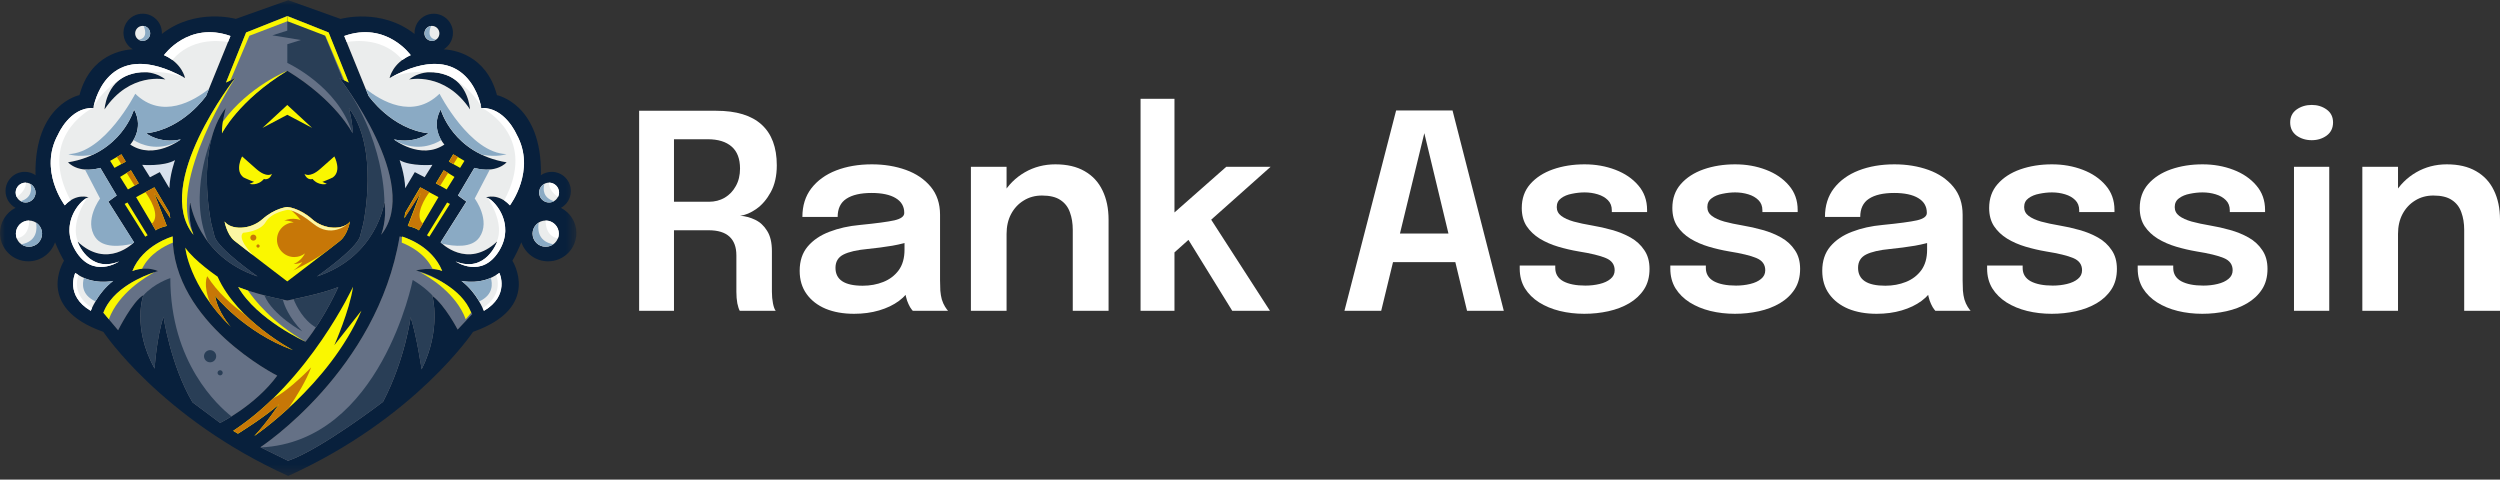 <svg xmlns="http://www.w3.org/2000/svg" width="245" height="47" viewBox="0 0 245 47" fill="none"><rect x="0" y="0" width="245" height="47" fill="#333333" stroke="none"/><path d="M16.209 7.788C16.209 7.788 14.88 6.549 12.631 7.328C10.386 8.107 10.245 10.72 10.245 10.72C12.724 7.009 16.209 7.788 16.209 7.788Z" fill="#08203C"></path><path d="M43.68 7.332C41.434 6.552 40.102 7.792 40.102 7.792C40.102 7.792 43.587 7.012 46.063 10.727C46.063 10.723 45.926 8.111 43.68 7.332Z" fill="#08203C"></path><mask id="mask0_1113_2" style="mask-type:luminance" maskUnits="userSpaceOnUse" x="0" y="0" width="57" height="47"><path d="M0 0H56.489V46.66H0V0Z" fill="white"></path></mask><g mask="url(#mask0_1113_2)"><path d="M54.971 20.371C55.554 20.052 55.947 19.432 55.947 18.723C55.947 17.684 55.105 16.842 54.066 16.842C53.665 16.842 53.294 16.968 52.989 17.18C53.004 17.109 53.011 17.072 53.011 17.072C53.104 10.196 48.702 9.324 48.702 9.324C47.641 5.321 44.397 4.879 43.483 4.835C44.025 4.505 44.389 3.907 44.389 3.228C44.389 2.189 43.546 1.346 42.507 1.346C41.468 1.346 40.625 2.189 40.625 3.228C40.625 3.261 40.625 3.295 40.629 3.332C37.337 0.734 33.38 1.855 33.38 1.855L28.247 0.018L23.11 1.851C23.11 1.851 19.153 0.734 15.861 3.328C15.861 3.295 15.864 3.261 15.864 3.224C15.864 2.185 15.021 1.343 13.982 1.343C12.943 1.343 12.101 2.185 12.101 3.224C12.101 3.907 12.464 4.505 13.006 4.83C12.096 4.875 8.849 5.317 7.787 9.321C7.787 9.321 3.385 10.193 3.478 17.069C3.478 17.069 3.485 17.106 3.5 17.176C3.196 16.965 2.825 16.839 2.424 16.839C1.385 16.839 0.542 17.681 0.542 18.72C0.542 19.428 0.936 20.048 1.518 20.367C0.616 20.823 6.10352e-05 21.759 6.10352e-05 22.838C6.10352e-05 24.371 1.24 25.61 2.773 25.61C3.987 25.61 5.018 24.831 5.393 23.744C5.661 24.393 5.954 25.009 6.273 25.551C6.273 25.551 3.337 30.137 10.126 32.52C10.126 32.52 15.768 41.002 28.243 46.642C40.718 41.002 46.36 32.52 46.36 32.52C53.149 30.134 50.213 25.551 50.213 25.551C50.532 25.013 50.825 24.393 51.092 23.744C51.467 24.831 52.499 25.61 53.713 25.61C55.246 25.61 56.486 24.371 56.486 22.838C56.489 21.766 55.873 20.831 54.971 20.371ZM2.509 17.899C3.048 17.899 3.482 18.337 3.482 18.872C3.482 19.41 3.043 19.844 2.509 19.844C1.971 19.844 1.536 19.406 1.536 18.872C1.533 18.334 1.971 17.899 2.509 17.899ZM2.84 24.182C2.131 24.182 1.555 23.607 1.555 22.898C1.555 22.189 2.131 21.614 2.84 21.614C3.548 21.614 4.124 22.189 4.124 22.898C4.124 23.607 3.548 24.182 2.84 24.182ZM42.325 2.542C42.73 2.542 43.06 2.872 43.06 3.276C43.06 3.681 42.73 4.011 42.325 4.011C41.92 4.011 41.59 3.681 41.59 3.276C41.594 2.868 41.92 2.542 42.325 2.542ZM24.119 3.183L28.154 1.58L32.188 3.183L34.16 8.089L33.265 7.654C33.265 7.654 41.383 18.015 37.348 23.013C37.348 23.013 37.946 21.547 37.667 19.803C37.667 19.803 36.981 25.121 31.064 27.094C31.064 27.094 34.961 24.389 35.284 23.15C35.603 21.911 35.603 21.911 35.603 21.911C35.603 21.911 37.206 14.482 34.181 10.586C34.181 10.586 34.594 12.145 34.549 13.061C34.549 13.061 32.946 9.851 28.15 6.938C23.358 9.851 21.751 13.061 21.751 13.061C21.707 12.145 22.119 10.586 22.119 10.586C19.093 14.482 20.697 21.911 20.697 21.911C20.697 21.911 20.697 21.911 21.016 23.15C21.335 24.389 25.236 27.094 25.236 27.094C19.32 25.124 18.633 19.803 18.633 19.803C18.358 21.547 18.952 23.013 18.952 23.013C14.917 18.015 23.035 7.654 23.035 7.654L22.141 8.089L24.119 3.183ZM22.605 32.018C18.477 27.937 18.154 24.271 18.154 24.271C19.026 25.554 21.321 27.113 21.321 27.113C23.247 31.469 28.703 34.312 28.703 34.312C23.912 32.546 21.068 28.972 21.068 28.972C21.342 30.623 22.605 32.018 22.605 32.018ZM23.34 28.122C23.34 28.122 25.036 28.857 28.154 29.451C28.154 29.451 31.732 28.764 33.153 28.122C33.153 28.122 31.869 31.057 29.943 33.488C29.943 33.488 25.173 31.332 23.34 28.122ZM32.029 18.022C32.029 18.022 31.257 18.263 30.63 17.544C30.63 17.544 30.106 17.732 29.835 17.042C29.835 17.042 30.325 17.488 31.379 16.56C32.433 15.636 32.764 15.336 32.764 15.336C32.764 15.336 33.521 16.746 32.608 17.395C32.608 17.395 32.111 17.636 31.587 17.825L32.029 18.022ZM26.654 17.039C26.387 17.729 25.86 17.539 25.86 17.539C25.233 18.26 24.46 18.018 24.46 18.018L24.898 17.822C24.375 17.632 23.878 17.391 23.878 17.391C22.965 16.738 23.722 15.332 23.722 15.332C23.722 15.332 24.056 15.632 25.107 16.556C26.164 17.484 26.654 17.039 26.654 17.039ZM25.723 21.477C26.962 20.375 28.154 20.286 28.154 20.286C28.154 20.286 29.345 20.379 30.585 21.477C31.825 22.575 33.703 22.53 34.3 21.707C34.3 21.707 34.07 22.991 33.339 23.588C32.604 24.186 28.158 27.577 28.158 27.577C28.158 27.577 23.707 24.186 22.976 23.588C22.237 22.987 22.011 21.703 22.011 21.703C22.605 22.53 24.486 22.575 25.723 21.477ZM13.982 2.542C14.387 2.542 14.717 2.872 14.717 3.276C14.717 3.681 14.387 4.011 13.982 4.011C13.578 4.011 13.247 3.681 13.247 3.276C13.251 2.868 13.578 2.542 13.982 2.542ZM8.685 19.343C8.685 19.343 7.494 18.883 6.347 20.122C6.347 20.122 3.734 16.683 5.705 13.154C5.705 13.154 6.852 10.493 9.146 10.586C9.146 10.586 10.293 3.295 18.136 7.651C18.136 7.651 17.861 6.185 16.072 5.406C16.072 5.406 18.459 2.059 22.586 3.525L20.2 9.395C20.2 9.395 17.954 12.649 14.328 13.061C14.328 13.061 15.612 14.115 17.72 13.658C17.72 13.658 15.107 15.722 12.768 14.163C12.768 14.163 14.19 12.649 13.136 10.723C13.136 10.723 11.945 15.031 6.67 15.904C6.67 15.904 7.631 17.05 9.836 16.453L11.44 19.158L10.616 19.755L13.14 23.744C13.14 23.744 10.527 26.449 7.591 23.651C7.591 23.651 8.693 26.816 11.673 25.622C11.673 25.622 9.105 27.366 7.409 24.568C5.705 21.774 8.092 19.388 8.685 19.343ZM16.347 22.141C16.347 22.141 15.523 22.323 15.27 22.575L13.344 19.321L15.133 18.36L16.599 20.835L16.692 21.384L15.107 18.931L16.347 22.141ZM12.831 16.69L13.593 17.967L12.538 18.564L11.774 17.339L12.831 16.69ZM11.221 16.449L10.798 15.766L11.9 15.124L12.323 15.836L11.221 16.449ZM12.494 19.848L14.465 23.058L14.235 23.195L12.215 19.985L12.494 19.848ZM16.599 18.448L15.66 16.868L14.698 17.373L13.941 16.16C13.941 16.16 16.049 16.341 17.152 15.699C17.149 15.699 16.644 17.072 16.599 18.448ZM8.894 30.46C6.325 28.946 7.379 26.746 7.379 26.746C9.053 28.008 11.094 27.525 11.094 27.525C9.536 28.72 8.894 30.46 8.894 30.46ZM18.867 39.425C16.71 35.759 16.024 31.035 16.024 31.035C15.337 33.099 15.152 36.123 15.152 36.123C12.906 32.041 14.049 28.924 14.049 28.924C12.995 29.522 11.573 32.364 11.573 32.364L10.129 30.645C11.232 27.71 15.496 26.564 15.496 26.564C14.168 26.015 12.973 26.564 12.973 26.564C13.982 23.996 16.918 23.172 16.918 23.172C16.94 31.677 27.17 36.813 27.17 36.813C25.014 39.748 21.577 41.444 21.577 41.444L18.867 39.425ZM23.317 42.498L22.857 42.223C30.377 37.273 34.597 28.1 34.597 28.1C34.278 30.393 32.764 33.83 32.764 33.83L35.425 30.438C32.259 37.774 24.925 42.724 24.925 42.724C26.116 41.484 27.356 39.607 27.356 39.607C25.93 40.891 23.317 42.498 23.317 42.498ZM44.849 32.297C44.849 32.297 43.61 29.911 42.373 28.994C42.373 28.994 43.29 32.248 41.32 36.193C41.32 36.193 40.837 32.917 40.243 31.08C40.243 31.08 39.694 35.251 37.537 39.377C37.537 39.377 31.439 44.052 28.228 45.154L25.522 43.826C25.522 43.826 36.988 36.353 39.167 23.172C39.167 23.172 42.01 23.633 43.339 26.52C43.339 26.52 41.962 26.152 40.77 26.52C40.77 26.52 44.393 27.254 46.275 30.783L44.849 32.297ZM44.534 17.339L43.769 18.564L42.715 17.967L43.476 16.69L44.534 17.339ZM43.988 15.836L44.411 15.124L45.514 15.766L45.09 16.449L43.988 15.836ZM44.092 19.985L42.073 23.195L41.843 23.058L43.813 19.848L44.092 19.985ZM42.967 19.321L41.041 22.575C40.789 22.323 39.965 22.141 39.965 22.141L41.204 18.931L39.623 21.384L39.716 20.835L41.182 18.36L42.967 19.321ZM41.616 17.373L40.655 16.868L39.716 18.448C39.672 17.072 39.167 15.699 39.167 15.699C40.269 16.341 42.377 16.16 42.377 16.16L41.616 17.373ZM47.418 30.46C47.418 30.46 46.776 28.716 45.217 27.525C45.217 27.525 47.258 28.008 48.932 26.746C48.929 26.746 49.987 28.95 47.418 30.46ZM49.96 20.122C48.813 18.883 47.622 19.343 47.622 19.343C48.22 19.388 50.603 21.774 48.906 24.571C47.21 27.369 44.641 25.625 44.641 25.625C47.622 26.816 48.724 23.655 48.724 23.655C45.788 26.452 43.176 23.747 43.176 23.747L45.699 19.758L44.876 19.161L46.479 16.456C48.68 17.053 49.645 15.907 49.645 15.907C44.371 15.035 43.179 10.727 43.179 10.727C42.125 12.652 43.546 14.166 43.546 14.166C41.208 15.725 38.595 13.662 38.595 13.662C40.703 14.122 41.987 13.064 41.987 13.064C38.365 12.652 36.116 9.398 36.116 9.398L33.729 3.528C37.856 2.063 40.243 5.41 40.243 5.41C38.454 6.189 38.179 7.654 38.179 7.654C46.022 3.298 47.169 10.589 47.169 10.589C49.463 10.497 50.61 13.157 50.61 13.157C52.577 16.683 49.96 20.122 49.96 20.122ZM53.472 24.182C52.763 24.182 52.187 23.607 52.187 22.898C52.187 22.189 52.763 21.614 53.472 21.614C54.18 21.614 54.756 22.189 54.756 22.898C54.756 23.607 54.18 24.182 53.472 24.182ZM53.802 19.848C53.264 19.848 52.829 19.41 52.829 18.876C52.829 18.337 53.268 17.903 53.802 17.903C54.34 17.903 54.775 18.341 54.775 18.876C54.778 19.41 54.34 19.848 53.802 19.848Z" fill="#08203C"></path></g><path d="M15.266 22.575L13.34 19.32L15.129 18.36L16.596 20.835L16.688 21.384L15.107 18.931L16.347 22.141C16.347 22.141 15.519 22.323 15.266 22.575Z" fill="#FAF700"></path><path d="M12.494 19.848L14.465 23.058L14.235 23.195L12.219 19.985L12.494 19.848Z" fill="#FAF700"></path><path d="M12.831 16.69L11.774 17.339L12.538 18.564L13.593 17.966L12.831 16.69Z" fill="#FAF700"></path><path d="M12.323 15.836L11.896 15.124L10.798 15.766L11.221 16.449L12.323 15.836Z" fill="#FAF700"></path><path d="M16.072 5.406C17.861 6.185 18.136 7.651 18.136 7.651C10.293 3.295 9.146 10.586 9.146 10.586C6.852 10.493 5.705 13.154 5.705 13.154C3.734 16.683 6.347 20.122 6.347 20.122C7.494 18.883 8.685 19.343 8.685 19.343C8.088 19.388 5.705 21.774 7.401 24.571C9.098 27.369 11.666 25.625 11.666 25.625C8.686 26.816 7.583 23.655 7.583 23.655C10.519 26.452 13.132 23.747 13.132 23.747L10.608 19.758L11.432 19.161L9.833 16.456C7.631 17.053 6.666 15.907 6.666 15.907C11.941 15.035 13.132 10.727 13.132 10.727C14.187 12.652 12.765 14.166 12.765 14.166C15.103 15.725 17.716 13.662 17.716 13.662C15.608 14.122 14.324 13.064 14.324 13.064C17.947 12.652 20.196 9.398 20.196 9.398L22.582 3.528C18.455 2.059 16.072 5.406 16.072 5.406ZM10.245 10.723C10.245 10.723 10.382 8.111 12.631 7.332C14.877 6.552 16.209 7.792 16.209 7.792C16.209 7.792 12.724 7.009 10.245 10.723Z" fill="#EBEDED"></path><path d="M13.938 16.155C13.938 16.155 16.046 16.337 17.149 15.695C17.149 15.695 16.644 17.072 16.599 18.445L15.66 16.864L14.698 17.369L13.938 16.155Z" fill="#D8E1ED"></path><path d="M14.717 3.272C14.717 3.321 14.712 3.368 14.703 3.416C14.694 3.463 14.68 3.509 14.661 3.554C14.642 3.598 14.62 3.64 14.593 3.681C14.566 3.721 14.536 3.758 14.502 3.792C14.468 3.826 14.431 3.857 14.391 3.883C14.351 3.91 14.308 3.933 14.264 3.951C14.219 3.97 14.173 3.984 14.126 3.993C14.078 4.003 14.03 4.007 13.982 4.007C13.934 4.007 13.886 4.003 13.839 3.993C13.792 3.984 13.746 3.97 13.701 3.951C13.656 3.933 13.614 3.91 13.574 3.883C13.534 3.857 13.497 3.826 13.463 3.792C13.428 3.758 13.398 3.721 13.371 3.681C13.344 3.64 13.321 3.598 13.303 3.554C13.285 3.509 13.271 3.463 13.261 3.416C13.252 3.368 13.247 3.321 13.247 3.272C13.247 3.224 13.252 3.176 13.261 3.129C13.271 3.082 13.285 3.036 13.303 2.991C13.321 2.946 13.344 2.904 13.371 2.864C13.398 2.824 13.428 2.787 13.463 2.753C13.497 2.719 13.534 2.688 13.574 2.661C13.614 2.634 13.656 2.612 13.701 2.593C13.746 2.575 13.792 2.561 13.839 2.551C13.886 2.542 13.934 2.537 13.982 2.537C14.03 2.537 14.078 2.542 14.126 2.551C14.173 2.561 14.219 2.575 14.264 2.593C14.308 2.612 14.351 2.634 14.391 2.661C14.431 2.688 14.468 2.719 14.502 2.753C14.536 2.787 14.566 2.824 14.593 2.864C14.62 2.904 14.642 2.946 14.661 2.991C14.68 3.036 14.694 3.082 14.703 3.129C14.712 3.176 14.717 3.224 14.717 3.272Z" fill="#EBEDED"></path><path d="M4.124 22.898C4.124 22.982 4.115 23.066 4.099 23.148C4.082 23.231 4.058 23.311 4.026 23.389C3.994 23.467 3.954 23.541 3.907 23.611C3.861 23.681 3.807 23.746 3.748 23.806C3.688 23.865 3.623 23.919 3.553 23.966C3.483 24.012 3.409 24.052 3.331 24.084C3.253 24.116 3.173 24.14 3.09 24.157C3.007 24.173 2.924 24.182 2.84 24.182C2.755 24.182 2.671 24.173 2.589 24.157C2.506 24.14 2.426 24.116 2.348 24.084C2.27 24.052 2.196 24.012 2.126 23.966C2.056 23.919 1.991 23.865 1.931 23.806C1.872 23.746 1.818 23.681 1.772 23.611C1.725 23.541 1.685 23.467 1.653 23.389C1.62 23.311 1.596 23.231 1.58 23.148C1.563 23.066 1.555 22.982 1.555 22.898C1.555 22.814 1.563 22.73 1.58 22.648C1.596 22.565 1.62 22.485 1.653 22.406C1.685 22.329 1.725 22.255 1.772 22.184C1.818 22.114 1.872 22.05 1.931 21.99C1.991 21.93 2.056 21.877 2.126 21.83C2.196 21.784 2.27 21.744 2.348 21.712C2.426 21.68 2.506 21.655 2.589 21.638C2.671 21.622 2.755 21.614 2.84 21.614C2.924 21.614 3.007 21.622 3.09 21.638C3.173 21.655 3.253 21.68 3.331 21.712C3.409 21.744 3.483 21.784 3.553 21.83C3.623 21.877 3.688 21.93 3.748 21.99C3.807 22.05 3.861 22.114 3.907 22.184C3.954 22.255 3.994 22.329 4.026 22.406C4.058 22.485 4.082 22.565 4.099 22.648C4.115 22.73 4.124 22.814 4.124 22.898Z" fill="#EBEDED"></path><path d="M3.482 18.872C3.482 18.936 3.475 18.999 3.463 19.062C3.45 19.124 3.432 19.185 3.407 19.244C3.383 19.303 3.353 19.359 3.317 19.412C3.282 19.465 3.242 19.514 3.197 19.559C3.151 19.604 3.103 19.645 3.049 19.68C2.996 19.715 2.94 19.745 2.881 19.77C2.822 19.794 2.761 19.813 2.699 19.825C2.636 19.838 2.573 19.844 2.509 19.844C2.445 19.844 2.382 19.838 2.319 19.825C2.256 19.813 2.196 19.794 2.137 19.77C2.078 19.745 2.022 19.715 1.969 19.68C1.916 19.645 1.866 19.604 1.822 19.559C1.776 19.514 1.736 19.465 1.7 19.412C1.665 19.359 1.635 19.303 1.61 19.244C1.586 19.185 1.567 19.124 1.555 19.062C1.543 18.999 1.536 18.936 1.536 18.872C1.536 18.808 1.543 18.744 1.555 18.682C1.567 18.62 1.586 18.558 1.61 18.5C1.635 18.441 1.665 18.385 1.7 18.331C1.736 18.278 1.776 18.23 1.822 18.184C1.866 18.139 1.916 18.099 1.969 18.064C2.022 18.028 2.078 17.998 2.137 17.974C2.196 17.949 2.256 17.931 2.319 17.918C2.382 17.906 2.445 17.899 2.509 17.899C2.573 17.899 2.636 17.906 2.699 17.918C2.761 17.931 2.822 17.949 2.881 17.974C2.94 17.998 2.996 18.028 3.049 18.064C3.103 18.099 3.151 18.139 3.197 18.184C3.242 18.23 3.282 18.278 3.317 18.331C3.353 18.385 3.383 18.441 3.407 18.5C3.432 18.558 3.45 18.62 3.463 18.682C3.475 18.744 3.482 18.808 3.482 18.872Z" fill="#EBEDED"></path><path d="M7.379 26.746C7.379 26.746 6.325 28.946 8.894 30.46C8.894 30.46 9.536 28.716 11.094 27.525C11.094 27.529 9.053 28.008 7.379 26.746Z" fill="#EBEDED"></path><path d="M33.269 7.651L34.163 8.085L32.192 3.179L28.154 1.576L24.119 3.179L22.148 8.085L23.042 7.651C23.042 7.651 14.925 18.011 18.96 23.009C18.96 23.009 18.362 21.544 18.64 19.799C18.64 19.799 19.327 25.117 25.244 27.091C25.244 27.091 21.346 24.386 21.023 23.146C20.704 21.907 20.704 21.907 20.704 21.907C20.704 21.907 19.097 14.482 22.122 10.586C22.122 10.586 21.71 12.145 21.755 13.061C21.755 13.061 23.358 9.851 28.154 6.938C32.946 9.851 34.553 13.061 34.553 13.061C34.597 12.145 34.185 10.586 34.185 10.586C37.211 14.482 35.607 21.911 35.607 21.911C35.607 21.911 35.607 21.911 35.288 23.15C34.965 24.386 31.067 27.091 31.067 27.091C36.984 25.121 37.671 19.799 37.671 19.799C37.946 21.544 37.351 23.009 37.351 23.009C41.386 18.015 33.269 7.651 33.269 7.651Z" fill="#657186"></path><path d="M30.585 21.477C29.345 20.374 28.154 20.285 28.154 20.285C28.154 20.285 26.962 20.378 25.723 21.477C24.483 22.579 22.605 22.53 22.007 21.707C22.007 21.707 22.237 22.991 22.968 23.588C23.703 24.186 28.15 27.577 28.15 27.577C28.15 27.577 32.6 24.186 33.332 23.588C34.067 22.991 34.293 21.707 34.293 21.707C33.703 22.53 31.825 22.575 30.585 21.477Z" fill="#FAF700"></path><path d="M41.041 22.575L42.967 19.32L41.178 18.36L39.712 20.835L39.62 21.384L41.201 18.931L39.961 22.141C39.964 22.141 40.789 22.323 41.041 22.575Z" fill="#FAF700"></path><path d="M43.818 19.848L41.846 23.058L42.073 23.195L44.092 19.985L43.818 19.848Z" fill="#FAF700"></path><path d="M43.48 16.69L44.534 17.339L43.769 18.564L42.715 17.966L43.48 16.69Z" fill="#FAF700"></path><path d="M43.988 15.836L44.411 15.124L45.514 15.766L45.09 16.449L43.988 15.836Z" fill="#FAF700"></path><path d="M28.154 10.289L25.723 12.534L28.154 11.25L30.585 12.534L28.154 10.289Z" fill="#FAF700"></path><path d="M40.239 5.406C38.45 6.185 38.176 7.651 38.176 7.651C46.018 3.295 47.166 10.586 47.166 10.586C49.459 10.493 50.606 13.154 50.606 13.154C52.577 16.683 49.964 20.122 49.964 20.122C48.817 18.883 47.626 19.343 47.626 19.343C48.223 19.388 50.606 21.774 48.91 24.571C47.214 27.369 44.645 25.625 44.645 25.625C47.626 26.816 48.728 23.655 48.728 23.655C45.792 26.452 43.179 23.747 43.179 23.747L45.703 19.758L44.879 19.161L46.483 16.456C48.683 17.053 49.649 15.907 49.649 15.907C44.374 15.035 43.183 10.727 43.183 10.727C42.129 12.652 43.55 14.166 43.55 14.166C41.212 15.725 38.599 13.662 38.599 13.662C40.707 14.122 41.991 13.064 41.991 13.064C38.369 12.652 36.119 9.398 36.119 9.398L33.732 3.528C37.856 2.059 40.239 5.406 40.239 5.406ZM46.063 10.723C46.063 10.723 45.926 8.111 43.676 7.332C41.431 6.552 40.098 7.792 40.098 7.792C40.098 7.792 43.587 7.009 46.063 10.723Z" fill="#EBEDED"></path><path d="M42.373 16.155C42.373 16.155 40.265 16.337 39.163 15.695C39.163 15.695 39.668 17.072 39.712 18.445L40.651 16.864L41.613 17.369L42.373 16.155Z" fill="#D8E1ED"></path><path d="M43.06 3.272C43.06 3.321 43.056 3.368 43.046 3.416C43.037 3.463 43.023 3.509 43.004 3.554C42.986 3.598 42.963 3.64 42.936 3.681C42.91 3.721 42.879 3.758 42.845 3.792C42.811 3.826 42.774 3.857 42.734 3.883C42.694 3.91 42.651 3.933 42.607 3.951C42.562 3.97 42.516 3.984 42.469 3.993C42.421 4.003 42.373 4.007 42.325 4.007C42.277 4.007 42.229 4.003 42.182 3.993C42.135 3.984 42.089 3.97 42.044 3.951C41.999 3.933 41.957 3.91 41.917 3.883C41.877 3.857 41.84 3.826 41.806 3.792C41.772 3.758 41.741 3.721 41.715 3.681C41.687 3.64 41.665 3.598 41.646 3.554C41.628 3.509 41.614 3.463 41.605 3.416C41.595 3.368 41.59 3.321 41.59 3.272C41.59 3.224 41.595 3.176 41.605 3.129C41.614 3.082 41.628 3.036 41.646 2.991C41.665 2.946 41.687 2.904 41.715 2.864C41.741 2.824 41.772 2.787 41.806 2.753C41.84 2.719 41.877 2.688 41.917 2.661C41.957 2.634 41.999 2.612 42.044 2.593C42.089 2.575 42.135 2.561 42.182 2.551C42.229 2.542 42.277 2.537 42.325 2.537C42.373 2.537 42.421 2.542 42.469 2.551C42.516 2.561 42.562 2.575 42.607 2.593C42.651 2.612 42.694 2.634 42.734 2.661C42.774 2.688 42.811 2.719 42.845 2.753C42.879 2.787 42.91 2.824 42.937 2.864C42.963 2.904 42.986 2.946 43.004 2.991C43.023 3.036 43.037 3.082 43.046 3.129C43.056 3.176 43.06 3.224 43.06 3.272Z" fill="#EBEDED"></path><path d="M54.756 22.898C54.756 22.982 54.748 23.066 54.731 23.148C54.715 23.231 54.691 23.311 54.658 23.389C54.626 23.467 54.586 23.541 54.539 23.611C54.493 23.681 54.439 23.746 54.38 23.806C54.32 23.865 54.255 23.919 54.185 23.966C54.115 24.012 54.041 24.052 53.963 24.084C53.885 24.116 53.805 24.14 53.722 24.157C53.64 24.173 53.556 24.182 53.472 24.182C53.387 24.182 53.304 24.173 53.221 24.157C53.138 24.14 53.058 24.116 52.98 24.084C52.902 24.052 52.828 24.012 52.758 23.966C52.688 23.919 52.623 23.865 52.563 23.806C52.504 23.746 52.451 23.681 52.404 23.611C52.357 23.541 52.317 23.467 52.285 23.389C52.253 23.311 52.228 23.231 52.212 23.148C52.196 23.066 52.187 22.982 52.187 22.898C52.187 22.814 52.196 22.73 52.212 22.648C52.228 22.565 52.253 22.485 52.285 22.406C52.317 22.329 52.357 22.255 52.404 22.184C52.451 22.114 52.504 22.05 52.563 21.99C52.623 21.93 52.688 21.877 52.758 21.83C52.828 21.784 52.902 21.744 52.98 21.712C53.058 21.68 53.138 21.655 53.221 21.638C53.304 21.622 53.387 21.614 53.472 21.614C53.556 21.614 53.64 21.622 53.722 21.638C53.805 21.655 53.885 21.68 53.963 21.712C54.041 21.744 54.115 21.784 54.185 21.83C54.255 21.877 54.32 21.93 54.38 21.99C54.439 22.05 54.493 22.114 54.539 22.184C54.586 22.255 54.626 22.329 54.658 22.406C54.691 22.485 54.715 22.565 54.731 22.648C54.748 22.73 54.756 22.814 54.756 22.898Z" fill="#EBEDED"></path><path d="M54.775 18.872C54.775 18.936 54.768 18.999 54.756 19.062C54.743 19.124 54.725 19.185 54.7 19.244C54.676 19.303 54.646 19.359 54.611 19.412C54.575 19.465 54.535 19.514 54.49 19.559C54.444 19.604 54.395 19.645 54.342 19.68C54.289 19.715 54.233 19.745 54.174 19.77C54.115 19.794 54.054 19.813 53.991 19.825C53.929 19.838 53.866 19.844 53.802 19.844C53.738 19.844 53.675 19.838 53.612 19.825C53.55 19.813 53.489 19.794 53.43 19.77C53.371 19.745 53.315 19.715 53.262 19.68C53.209 19.645 53.159 19.604 53.114 19.559C53.069 19.514 53.029 19.465 52.993 19.412C52.958 19.359 52.928 19.303 52.903 19.244C52.879 19.185 52.861 19.124 52.848 19.062C52.836 18.999 52.829 18.936 52.829 18.872C52.829 18.808 52.836 18.744 52.848 18.682C52.861 18.62 52.879 18.558 52.903 18.5C52.928 18.441 52.958 18.385 52.993 18.331C53.029 18.278 53.069 18.23 53.114 18.184C53.159 18.139 53.209 18.099 53.262 18.064C53.315 18.028 53.371 17.998 53.43 17.974C53.489 17.949 53.55 17.931 53.612 17.918C53.675 17.906 53.738 17.899 53.802 17.899C53.866 17.899 53.929 17.906 53.991 17.918C54.054 17.931 54.115 17.949 54.174 17.974C54.233 17.998 54.289 18.028 54.342 18.064C54.395 18.099 54.444 18.139 54.49 18.184C54.535 18.23 54.575 18.278 54.611 18.331C54.646 18.385 54.676 18.441 54.7 18.5C54.725 18.558 54.743 18.62 54.756 18.682C54.768 18.744 54.775 18.808 54.775 18.872Z" fill="#EBEDED"></path><path d="M48.928 26.746C48.928 26.746 49.982 28.946 47.414 30.46C47.414 30.46 46.772 28.716 45.213 27.525C45.217 27.529 47.255 28.008 48.928 26.746Z" fill="#EBEDED"></path><path d="M23.339 28.122C23.339 28.122 25.036 28.857 28.153 29.451C28.153 29.451 31.732 28.764 33.153 28.122C33.153 28.122 31.869 31.057 29.943 33.488C29.943 33.488 25.173 31.332 23.339 28.122Z" fill="#657186"></path><path d="M16.918 23.172C16.918 23.172 13.982 23.996 12.972 26.564C12.972 26.564 14.164 26.015 15.496 26.564C15.496 26.564 11.232 27.71 10.129 30.645L11.573 32.364C11.573 32.364 12.995 29.522 14.049 28.924C14.049 28.924 12.902 32.041 15.151 36.123C15.151 36.123 15.333 33.099 16.023 31.035C16.023 31.035 16.71 35.759 18.867 39.425L21.573 41.444C21.573 41.444 25.014 39.748 27.167 36.813C27.17 36.813 16.94 31.677 16.918 23.172Z" fill="#657186"></path><path d="M39.163 23.172C39.163 23.172 42.006 23.633 43.335 26.519C43.335 26.519 41.958 26.152 40.766 26.519C40.766 26.519 44.389 27.254 46.271 30.783L44.849 32.297C44.849 32.297 43.61 29.911 42.373 28.994C42.373 28.994 43.29 32.248 41.32 36.193C41.32 36.193 40.837 32.917 40.243 31.08C40.243 31.08 39.694 35.251 37.537 39.377C37.537 39.377 31.439 44.052 28.228 45.154L25.522 43.826C25.518 43.826 36.984 36.353 39.163 23.172Z" fill="#657186"></path><path d="M28.707 34.312C28.707 34.312 23.251 31.469 21.324 27.113C21.324 27.113 19.03 25.554 18.158 24.271C18.158 24.271 18.477 27.937 22.608 32.018C22.608 32.018 21.346 30.62 21.072 28.968C21.068 28.972 23.912 32.545 28.707 34.312Z" fill="#FAF700"></path><path d="M34.597 28.1C34.597 28.1 30.377 37.269 22.857 42.223L23.317 42.498C23.317 42.498 25.93 40.894 27.352 39.611C27.352 39.611 26.112 41.492 24.921 42.728C24.921 42.728 32.259 37.777 35.421 30.441L32.76 33.833C32.764 33.83 34.278 30.393 34.597 28.1Z" fill="#FAF700"></path><path d="M26.654 17.039C26.654 17.039 26.164 17.484 25.11 16.556C24.056 15.632 23.726 15.332 23.726 15.332C23.726 15.332 22.968 16.742 23.881 17.391C23.881 17.391 24.379 17.632 24.902 17.822L24.464 18.018C24.464 18.018 25.236 18.26 25.863 17.539C25.863 17.539 26.387 17.729 26.654 17.039Z" fill="#FAF700"></path><path d="M29.839 17.039C29.839 17.039 30.329 17.484 31.383 16.556C32.437 15.632 32.767 15.332 32.767 15.332C32.767 15.332 33.525 16.742 32.611 17.391C32.611 17.391 32.114 17.632 31.591 17.822L32.029 18.018C32.029 18.018 31.257 18.26 30.63 17.539C30.63 17.539 30.106 17.729 29.839 17.039Z" fill="#FAF700"></path><path d="M33.246 7.628L33.276 7.654L33.614 7.821L31.628 2.96L28.154 1.58V3.002L26.688 3.462L29.486 3.921L28.158 4.333V6.167C28.158 6.167 33.09 8.434 34.497 12.961C34.534 13.027 34.553 13.064 34.553 13.064C34.597 12.148 34.185 10.589 34.185 10.589C37.211 14.486 35.607 21.914 35.607 21.914C35.607 21.914 35.607 21.914 35.288 23.154C34.965 24.386 31.067 27.091 31.067 27.091C36.984 25.121 37.671 19.799 37.671 19.799C37.671 19.807 37.674 19.814 37.674 19.822C37.674 19.822 37.785 13.45 33.246 7.628Z" fill="#293E56"></path><path d="M28.707 26.519C28.707 26.519 30.696 25.588 31.984 24.642C32.081 24.567 32.177 24.493 32.27 24.423C32.322 24.378 32.374 24.341 32.419 24.308C32.846 23.977 33.179 23.718 33.339 23.588C34.074 22.991 34.3 21.707 34.3 21.707C33.703 22.53 31.825 22.579 30.585 21.477C29.345 20.374 28.154 20.285 28.154 20.285C28.154 20.285 28.855 20.797 29.464 21.57C29.338 21.525 29.204 21.491 29.067 21.469C28.64 21.402 28.224 21.462 27.857 21.618C27.987 21.614 28.116 21.621 28.25 21.644C28.439 21.673 28.621 21.725 28.788 21.799C27.875 21.825 27.144 22.575 27.144 23.495C27.144 24.43 27.905 25.191 28.84 25.191C29.234 25.191 29.598 25.057 29.887 24.831C29.65 25.306 29.249 25.677 28.77 25.877C29.074 25.87 29.371 25.8 29.639 25.681C29.193 26.233 28.707 26.519 28.707 26.519Z" fill="#C77707"></path><path d="M30.585 21.477C29.345 20.374 28.154 20.285 28.154 20.285C28.154 20.285 26.962 20.378 25.723 21.477C24.483 22.579 22.605 22.53 22.007 21.707C22.007 21.707 22.237 22.991 22.968 23.588C23.232 23.803 23.974 24.378 24.817 25.024C23.087 23.206 23.841 22.809 23.841 22.809C23.841 22.809 25.493 22.716 26.042 21.755C26.591 20.794 28.198 20.564 28.198 20.564C28.198 20.564 28.974 20.523 30.723 21.94C32.418 23.317 33.948 22.119 34.234 21.795C33.573 22.53 31.78 22.538 30.585 21.477Z" fill="#FCF7A4"></path><path d="M34.3 21.703C34.286 21.726 34.267 21.747 34.248 21.766C34.282 21.729 34.3 21.703 34.3 21.703Z" fill="#FCF7A4"></path><path d="M25.125 23.287C25.125 23.327 25.117 23.365 25.102 23.401C25.087 23.437 25.066 23.47 25.038 23.497C25.01 23.525 24.978 23.547 24.942 23.562C24.905 23.577 24.867 23.584 24.828 23.584C24.789 23.584 24.751 23.577 24.714 23.562C24.678 23.547 24.646 23.525 24.618 23.497C24.59 23.47 24.569 23.437 24.553 23.401C24.539 23.365 24.531 23.327 24.531 23.287C24.531 23.248 24.539 23.21 24.553 23.174C24.569 23.138 24.59 23.105 24.618 23.078C24.646 23.049 24.678 23.028 24.714 23.013C24.751 22.998 24.789 22.991 24.828 22.991C24.867 22.991 24.905 22.998 24.942 23.013C24.978 23.028 25.01 23.049 25.038 23.078C25.066 23.105 25.087 23.138 25.102 23.174C25.117 23.21 25.125 23.248 25.125 23.287Z" fill="#C77707"></path><path d="M25.448 24.111C25.448 24.132 25.444 24.153 25.436 24.172C25.428 24.192 25.416 24.209 25.401 24.224C25.386 24.239 25.369 24.25 25.35 24.259C25.33 24.267 25.31 24.271 25.288 24.271C25.267 24.271 25.247 24.267 25.227 24.259C25.208 24.25 25.19 24.239 25.175 24.224C25.161 24.209 25.149 24.192 25.141 24.172C25.133 24.153 25.129 24.132 25.129 24.111C25.129 24.09 25.133 24.07 25.141 24.05C25.149 24.03 25.161 24.013 25.175 23.998C25.19 23.983 25.208 23.972 25.227 23.964C25.247 23.956 25.267 23.951 25.288 23.951C25.31 23.951 25.33 23.956 25.35 23.964C25.369 23.972 25.386 23.983 25.401 23.998C25.416 24.013 25.428 24.03 25.436 24.05C25.444 24.07 25.448 24.09 25.448 24.111Z" fill="#C77707"></path><path d="M21.847 11.907C21.784 12.308 21.74 12.727 21.755 13.064C21.755 13.064 23.358 9.855 28.154 6.942C28.154 6.942 24.383 8.449 21.847 11.907Z" fill="#FAF700"></path><path d="M21.023 23.15C20.704 21.911 20.704 21.911 20.704 21.911C20.704 21.911 19.71 17.317 20.76 13.458C20.701 13.595 18.388 19.072 20.374 23.684C21.358 24.987 22.887 26.304 25.247 27.091C25.244 27.091 21.343 24.386 21.023 23.15Z" fill="#293E56"></path><path d="M9.105 15.161C12.327 13.643 13.136 10.723 13.136 10.723C13.849 12.026 13.429 13.139 13.084 13.725C13.793 14.163 15.419 14.879 17.404 13.877C17.609 13.748 17.724 13.658 17.724 13.658C15.615 14.118 14.331 13.061 14.331 13.061C17.953 12.649 20.203 9.395 20.203 9.395L20.485 8.701C19.015 9.873 15.886 11.751 13.255 9.187C13.255 9.187 10.274 15.009 6.696 15.101C6.692 15.101 7.568 15.447 9.105 15.161Z" fill="#8AAAC4"></path><path d="M13.136 23.744L10.612 19.755L11.436 19.157L9.833 16.456C9.242 16.616 8.745 16.649 8.326 16.616L9.806 19.458C9.806 19.458 8.203 21.614 9.346 23.265C10.089 24.337 11.837 24.152 12.973 23.892C13.08 23.8 13.136 23.744 13.136 23.744Z" fill="#8AAAC4"></path><path d="M11.094 27.529C11.094 27.529 9.669 27.866 8.225 27.239C8.066 27.773 7.943 28.883 9.354 29.536C9.706 28.935 10.271 28.156 11.094 27.529Z" fill="#8AAAC4"></path><path d="M2.03 19.721C2.171 19.799 2.335 19.848 2.509 19.848C3.048 19.848 3.482 19.41 3.482 18.876C3.482 18.512 3.281 18.192 2.985 18.026C3.111 18.53 3.136 19.376 2.03 19.721Z" fill="#8AAAC4"></path><path d="M4.124 22.898C4.124 22.442 3.886 22.044 3.53 21.814C3.626 22.323 3.712 23.647 2.094 23.94C2.305 24.089 2.561 24.178 2.84 24.178C3.548 24.182 4.124 23.607 4.124 22.898Z" fill="#8AAAC4"></path><path d="M11.666 25.625C8.685 26.816 7.583 23.655 7.583 23.655C7.609 23.677 7.631 23.699 7.657 23.721C6.808 21.851 8.537 19.388 8.537 19.388C7.776 19.725 5.827 21.97 7.405 24.571C9.098 27.366 11.666 25.625 11.666 25.625Z" fill="white"></path><path d="M2.543 17.899C2.531 17.899 2.52 17.899 2.505 17.899C1.967 17.899 1.533 18.337 1.533 18.872C1.533 19.027 1.57 19.176 1.637 19.309C2.39 18.794 2.535 18.23 2.543 17.899Z" fill="white"></path><path d="M2.858 21.614C2.85 21.614 2.843 21.614 2.84 21.614C2.131 21.614 1.555 22.189 1.555 22.898C1.555 23.065 1.589 23.221 1.644 23.366C2.721 23.161 2.861 22.141 2.858 21.614Z" fill="white"></path><path d="M16.072 5.406C16.391 5.543 16.662 5.707 16.892 5.877C18.704 3.729 21.387 3.955 22.345 4.118L22.586 3.528C18.455 2.059 16.072 5.406 16.072 5.406Z" fill="white"></path><path d="M7.702 26.968C7.594 26.902 7.487 26.827 7.379 26.749C7.379 26.749 6.325 28.95 8.894 30.464C8.894 30.464 8.931 30.36 9.012 30.185C7.06 28.901 7.565 27.306 7.702 26.968Z" fill="white"></path><path d="M9.164 10.475C10.059 8.734 12.052 7.591 12.052 7.591C12.226 7.491 12.419 7.402 12.631 7.328C13.207 7.128 13.722 7.061 14.168 7.072C16.098 6.886 17.679 7.454 18.035 7.595C10.853 3.669 9.346 9.584 9.164 10.475Z" fill="white"></path><path d="M5.705 13.154C3.734 16.683 6.347 20.122 6.347 20.122C6.536 19.918 6.729 19.758 6.915 19.636C3.671 13.61 8.571 10.85 9.079 10.582C6.83 10.545 5.705 13.154 5.705 13.154Z" fill="white"></path><path d="M13.585 3.888C13.7 3.962 13.838 4.007 13.982 4.007C14.386 4.007 14.717 3.676 14.717 3.272C14.717 2.901 14.439 2.593 14.079 2.545C14.119 2.638 14.61 3.732 13.585 3.888Z" fill="#8AAAC4"></path><path d="M13.188 18.197L13.593 17.966L12.831 16.69L12.416 16.946L13.188 18.197Z" fill="#C77707"></path><path d="M14.88 21.922L15.266 22.575C15.519 22.323 16.343 22.141 16.343 22.141L15.107 18.931L16.688 21.384L16.596 20.835L15.129 18.36L14.246 18.831C14.58 19.291 15.793 21.102 14.88 21.922Z" fill="#C77707"></path><path d="M12.323 15.836L11.896 15.124L11.451 15.384L11.882 16.081L12.323 15.836Z" fill="#C77707"></path><path d="M47.225 15.161C44.003 13.643 43.194 10.723 43.194 10.723C42.481 12.026 42.901 13.139 43.246 13.725C42.537 14.163 40.911 14.879 38.925 13.877C38.721 13.748 38.606 13.658 38.606 13.658C40.714 14.118 41.999 13.061 41.999 13.061C38.376 12.649 36.127 9.395 36.127 9.395L35.844 8.701C37.314 9.873 40.444 11.751 43.075 9.187C43.075 9.187 46.055 15.009 49.634 15.101C49.638 15.101 48.758 15.447 47.225 15.161Z" fill="#8AAAC4"></path><path d="M43.194 23.744L45.718 19.755L44.894 19.157L46.497 16.453C47.087 16.612 47.585 16.645 48.004 16.612L46.523 19.454C46.523 19.454 48.127 21.61 46.983 23.261C46.241 24.334 44.493 24.148 43.357 23.889C43.246 23.8 43.194 23.744 43.194 23.744Z" fill="#8AAAC4"></path><path d="M45.232 27.529C45.232 27.529 46.657 27.866 48.101 27.239C48.26 27.773 48.383 28.883 46.973 29.536C46.624 28.935 46.055 28.156 45.232 27.529Z" fill="#8AAAC4"></path><path d="M54.299 19.721C54.159 19.799 53.995 19.848 53.821 19.848C53.282 19.848 52.848 19.41 52.848 18.876C52.848 18.512 53.049 18.192 53.345 18.026C53.215 18.53 53.189 19.376 54.299 19.721Z" fill="#8AAAC4"></path><path d="M52.202 22.898C52.202 22.442 52.44 22.044 52.796 21.814C52.7 22.323 52.615 23.647 54.233 23.94C54.021 24.089 53.765 24.178 53.487 24.178C52.778 24.182 52.202 23.607 52.202 22.898Z" fill="#8AAAC4"></path><path d="M44.66 25.625C47.641 26.816 48.743 23.655 48.743 23.655C48.717 23.677 48.694 23.699 48.669 23.721C49.519 21.855 47.793 19.388 47.793 19.388C48.554 19.725 50.502 21.97 48.925 24.571C47.229 27.366 44.66 25.625 44.66 25.625Z" fill="white"></path><path d="M53.784 17.899C53.794 17.899 53.806 17.899 53.821 17.899C54.359 17.899 54.793 18.337 54.793 18.872C54.793 19.027 54.756 19.176 54.689 19.309C53.939 18.794 53.794 18.23 53.784 17.899Z" fill="white"></path><path d="M53.468 21.614C53.475 21.614 53.483 21.614 53.486 21.614C54.196 21.614 54.77 22.189 54.77 22.898C54.77 23.065 54.737 23.221 54.682 23.366C53.609 23.161 53.468 22.141 53.468 21.614Z" fill="white"></path><path d="M40.258 5.406C39.939 5.543 39.668 5.707 39.437 5.877C37.626 3.729 34.943 3.955 33.985 4.118L33.744 3.528C37.871 2.059 40.258 5.406 40.258 5.406Z" fill="white"></path><path d="M48.624 26.968C48.731 26.902 48.839 26.827 48.947 26.749C48.947 26.749 50.001 28.95 47.433 30.464C47.433 30.464 47.396 30.36 47.314 30.185C49.266 28.901 48.761 27.306 48.624 26.968Z" fill="white"></path><path d="M47.162 10.475C46.267 8.734 44.274 7.591 44.274 7.591C44.099 7.491 43.906 7.402 43.695 7.328C43.12 7.128 42.604 7.061 42.158 7.072C40.228 6.886 38.647 7.454 38.29 7.595C45.476 3.669 46.98 9.584 47.162 10.475Z" fill="white"></path><path d="M50.621 13.154C52.592 16.683 49.979 20.122 49.979 20.122C49.789 19.918 49.596 19.758 49.411 19.636C52.655 13.61 47.755 10.85 47.247 10.582C49.496 10.545 50.621 13.154 50.621 13.154Z" fill="white"></path><path d="M42.741 3.888C42.626 3.962 42.489 4.007 42.344 4.007C41.939 4.007 41.609 3.676 41.609 3.272C41.609 2.901 41.887 2.593 42.248 2.545C42.206 2.638 41.717 3.732 42.741 3.888Z" fill="#8AAAC4"></path><path d="M43.142 18.197L42.734 17.966L43.495 16.69L43.914 16.946L43.142 18.197Z" fill="#C77707"></path><path d="M41.446 21.922L41.059 22.575C40.807 22.323 39.983 22.141 39.983 22.141L41.223 18.931L39.641 21.384L39.734 20.835L41.201 18.36L42.084 18.834C41.746 19.291 40.536 21.102 41.446 21.922Z" fill="#C77707"></path><path d="M44.007 15.836L44.43 15.124L44.876 15.384L44.445 16.081L44.007 15.836Z" fill="#C77707"></path><path d="M24.119 3.183L22.148 8.089L23.042 7.654C23.042 7.654 14.925 18.015 18.96 23.013C18.96 23.013 18.93 22.942 18.889 22.812C16.347 17.751 23.065 7.632 23.065 7.632L22.582 7.877L24.438 3.506L28.154 2.085L28.161 1.584L28.154 1.58L24.119 3.183Z" fill="#FAF700"></path><path d="M32.207 3.183L28.172 1.576L28.165 1.58L28.172 2.081L31.888 3.502L33.655 7.662L33.743 7.873L34.181 8.089L32.207 3.183Z" fill="#FAF700"></path><path d="M28.77 29.328C29.055 30.019 29.739 31.38 30.953 32.089C32.304 30.059 33.15 28.122 33.15 28.122C32.099 28.597 29.858 29.102 28.77 29.328Z" fill="#293E56"></path><path d="M29.623 32.478C28.298 31.087 27.857 29.911 27.716 29.366C27.04 29.228 26.435 29.083 25.908 28.946C26.732 30.913 29.623 32.478 29.623 32.478Z" fill="#293E56"></path><path d="M16.023 31.035C16.023 31.035 16.71 35.759 18.867 39.425L21.573 41.444C21.573 41.444 22.014 41.225 22.686 40.809C21.384 39.788 16.692 35.544 16.692 27.254C16.692 27.254 15.11 27.755 14.045 28.957C13.938 29.284 13.036 32.275 15.155 36.126C15.152 36.123 15.337 33.099 16.023 31.035Z" fill="#293E56"></path><path d="M42.373 28.95C42.373 28.95 41.687 28.171 40.447 27.436C40.447 27.436 37.333 43.28 25.563 43.848L28.224 45.154C31.435 44.052 37.534 39.377 37.534 39.377C39.69 35.251 40.239 31.08 40.239 31.08C40.837 32.913 41.316 36.193 41.316 36.193C43.287 32.248 42.37 28.994 42.37 28.994C42.385 29.006 42.399 29.017 42.414 29.028L42.373 28.95Z" fill="#293E56"></path><path d="M28.298 39.978C29.111 38.776 30.025 37.276 30.492 36.007C30.492 36.007 28.302 38.297 26.788 39.024C25.6 40.182 24.29 41.277 22.857 42.219L23.317 42.493C23.317 42.493 25.93 40.891 27.352 39.607C27.352 39.607 26.112 41.488 24.921 42.724C24.921 42.724 26.391 41.733 28.298 39.978Z" fill="#C77707"></path><path d="M21.068 28.972C21.068 28.972 23.911 32.549 28.703 34.312C28.703 34.312 26.223 33.02 24.015 30.842C22.742 29.911 21.284 28.624 20.311 27.068C20.311 27.068 19.851 27.903 20.615 29.729C21.154 30.464 21.807 31.236 22.605 32.022C22.605 32.018 21.342 30.623 21.068 28.972Z" fill="#C77707"></path><path d="M10.129 30.645L10.668 31.288C11.603 28.742 14.246 27.154 15.144 26.675C14.105 27.017 11.039 28.222 10.129 30.645Z" fill="#FAF700"></path><path d="M16.918 23.172C16.918 23.172 13.982 23.996 12.973 26.564C12.973 26.564 13.355 26.389 13.926 26.334C14.647 24.861 16.12 24.1 16.937 23.777C16.926 23.581 16.918 23.377 16.918 23.172Z" fill="#FAF700"></path><path d="M15.419 26.534C15.441 26.523 15.452 26.519 15.452 26.519L15.4 26.527C15.404 26.527 15.411 26.53 15.419 26.534Z" fill="#FAF700"></path><path d="M24.301 28.475C23.67 28.267 23.339 28.122 23.339 28.122C25.173 31.332 29.943 33.488 29.943 33.488C26.665 31.629 24.891 29.336 24.301 28.475Z" fill="#FAF700"></path><path d="M46.178 30.645L45.64 31.288C44.704 28.742 42.062 27.154 41.164 26.675C42.203 27.017 45.269 28.222 46.178 30.645Z" fill="#FAF700"></path><path d="M39.389 23.172C39.389 23.172 42.325 23.996 43.335 26.564C43.335 26.564 42.953 26.389 42.381 26.334C41.661 24.861 40.188 24.1 39.371 23.777C39.385 23.581 39.389 23.377 39.389 23.172Z" fill="#FAF700"></path><path d="M40.892 26.534C40.87 26.523 40.859 26.519 40.859 26.519L40.911 26.527C40.903 26.527 40.896 26.53 40.892 26.534Z" fill="#FAF700"></path><path d="M21.187 34.909C21.187 34.949 21.183 34.987 21.175 35.026C21.168 35.064 21.157 35.102 21.141 35.138C21.127 35.174 21.108 35.208 21.086 35.241C21.064 35.273 21.039 35.304 21.012 35.332C20.984 35.359 20.954 35.384 20.921 35.406C20.889 35.428 20.854 35.446 20.818 35.461C20.782 35.476 20.744 35.488 20.706 35.495C20.668 35.503 20.629 35.507 20.589 35.507C20.55 35.507 20.511 35.503 20.473 35.495C20.434 35.488 20.397 35.476 20.36 35.461C20.324 35.446 20.29 35.428 20.257 35.406C20.224 35.384 20.194 35.359 20.167 35.332C20.139 35.304 20.114 35.273 20.093 35.241C20.07 35.208 20.052 35.174 20.037 35.138C20.022 35.102 20.011 35.064 20.003 35.026C19.995 34.987 19.991 34.949 19.991 34.909C19.991 34.87 19.995 34.831 20.003 34.793C20.011 34.754 20.022 34.717 20.037 34.68C20.052 34.645 20.07 34.61 20.093 34.577C20.114 34.544 20.139 34.514 20.167 34.487C20.194 34.459 20.224 34.434 20.257 34.413C20.29 34.391 20.324 34.372 20.36 34.357C20.397 34.342 20.434 34.331 20.473 34.323C20.511 34.316 20.55 34.312 20.589 34.312C20.629 34.312 20.668 34.316 20.706 34.323C20.744 34.331 20.782 34.342 20.818 34.357C20.854 34.372 20.889 34.391 20.921 34.413C20.954 34.434 20.984 34.459 21.012 34.487C21.039 34.514 21.064 34.544 21.086 34.577C21.108 34.61 21.127 34.645 21.141 34.68C21.157 34.717 21.168 34.754 21.175 34.793C21.183 34.831 21.187 34.87 21.187 34.909Z" fill="#293E56"></path><path d="M21.825 36.535C21.825 36.568 21.819 36.6 21.806 36.631C21.793 36.662 21.775 36.689 21.751 36.713C21.728 36.736 21.7 36.755 21.669 36.767C21.638 36.781 21.606 36.787 21.573 36.787C21.54 36.787 21.507 36.781 21.476 36.767C21.445 36.755 21.418 36.736 21.394 36.713C21.371 36.689 21.352 36.662 21.339 36.631C21.326 36.6 21.321 36.568 21.321 36.535C21.321 36.501 21.326 36.469 21.339 36.438C21.352 36.407 21.371 36.38 21.394 36.356C21.418 36.332 21.445 36.314 21.476 36.301C21.507 36.288 21.54 36.282 21.573 36.282C21.606 36.282 21.638 36.288 21.669 36.301C21.7 36.314 21.728 36.332 21.751 36.356C21.775 36.38 21.793 36.407 21.806 36.438C21.819 36.469 21.825 36.501 21.825 36.535Z" fill="#293E56"></path><path d="M62.635 30.46V10.855H70.184C72.16 10.855 73.644 11.307 74.637 12.211C75.629 13.114 76.126 14.444 76.126 16.198C76.126 17.226 75.931 18.099 75.541 18.817C75.151 19.534 74.677 20.088 74.118 20.478C73.56 20.868 73.029 21.089 72.523 21.142C73.037 21.178 73.534 21.311 74.012 21.541C74.491 21.772 74.88 22.135 75.182 22.631C75.492 23.119 75.647 23.779 75.647 24.612C75.647 25.276 75.647 25.941 75.647 26.605C75.647 27.261 75.647 27.921 75.647 28.586C75.647 29.002 75.683 29.388 75.753 29.742C75.824 30.088 75.913 30.327 76.019 30.46H72.497C72.408 30.3 72.329 30.057 72.258 29.729C72.196 29.392 72.165 29.011 72.165 28.586C72.165 27.983 72.165 27.394 72.165 26.818C72.165 26.233 72.165 25.635 72.165 25.024C72.165 24.217 71.939 23.606 71.487 23.189C71.035 22.773 70.353 22.565 69.44 22.565H65.12L66.05 21.382V30.46H62.635ZM66.05 21.089L65.12 19.773H69.466C70.042 19.773 70.561 19.641 71.022 19.375C71.482 19.1 71.846 18.719 72.111 18.232C72.386 17.744 72.523 17.173 72.523 16.517C72.523 15.56 72.249 14.842 71.699 14.364C71.15 13.885 70.37 13.646 69.36 13.646H65.027L66.05 12.41V21.089Z" fill="white"></path><path d="M83.698 30.752C82.643 30.752 81.717 30.588 80.92 30.261C80.122 29.924 79.498 29.441 79.046 28.812C78.594 28.183 78.368 27.425 78.368 26.539C78.368 25.573 78.629 24.78 79.152 24.16C79.684 23.531 80.397 23.048 81.292 22.711C82.187 22.365 83.18 22.144 84.269 22.046C85.882 21.887 87.007 21.736 87.645 21.594C88.292 21.444 88.616 21.205 88.616 20.877C88.616 20.868 88.616 20.863 88.616 20.863C88.616 20.855 88.616 20.85 88.616 20.85C88.616 20.23 88.337 19.751 87.778 19.415C87.22 19.078 86.431 18.91 85.412 18.91C84.34 18.91 83.516 19.1 82.94 19.481C82.373 19.853 82.09 20.447 82.09 21.262H78.634C78.634 20.154 78.926 19.22 79.511 18.458C80.105 17.687 80.915 17.102 81.943 16.703C82.971 16.304 84.136 16.105 85.439 16.105C86.653 16.105 87.765 16.287 88.775 16.65C89.785 17.013 90.596 17.563 91.208 18.298C91.819 19.034 92.125 19.951 92.125 21.049C92.125 21.236 92.125 21.422 92.125 21.608C92.125 21.794 92.125 21.98 92.125 22.166V27.483C92.125 27.819 92.134 28.152 92.151 28.48C92.178 28.799 92.227 29.087 92.297 29.343C92.386 29.627 92.493 29.866 92.617 30.061C92.741 30.256 92.838 30.389 92.909 30.46H89.453C89.391 30.398 89.302 30.278 89.187 30.101C89.081 29.915 88.984 29.702 88.895 29.463C88.806 29.197 88.74 28.914 88.695 28.612C88.651 28.302 88.629 27.961 88.629 27.589L89.32 28.067C89.054 28.608 88.647 29.082 88.097 29.49C87.557 29.888 86.91 30.198 86.157 30.42C85.404 30.642 84.584 30.752 83.698 30.752ZM84.549 28.001C85.275 28.001 85.949 27.877 86.569 27.629C87.189 27.381 87.69 27 88.071 26.486C88.452 25.963 88.642 25.294 88.642 24.479V22.591L89.493 23.548C88.926 23.761 88.244 23.938 87.446 24.08C86.649 24.213 85.842 24.319 85.027 24.399C83.981 24.496 83.193 24.678 82.661 24.944C82.138 25.21 81.877 25.644 81.877 26.247C81.877 26.831 82.098 27.27 82.541 27.562C82.984 27.855 83.653 28.001 84.549 28.001Z" fill="white"></path><path d="M105.131 30.46V24.2C105.131 23.845 105.131 23.535 105.131 23.269C105.131 22.994 105.131 22.746 105.131 22.525C105.131 21.887 105.038 21.315 104.852 20.81C104.675 20.296 104.364 19.893 103.921 19.601C103.487 19.308 102.885 19.162 102.114 19.162C101.44 19.162 100.842 19.326 100.319 19.654C99.796 19.973 99.384 20.416 99.083 20.983C98.791 21.541 98.644 22.188 98.644 22.924L97.462 22.193C97.462 21.014 97.727 19.968 98.259 19.056C98.8 18.134 99.522 17.412 100.426 16.889C101.329 16.366 102.331 16.105 103.43 16.105C104.564 16.105 105.516 16.326 106.287 16.77C107.067 17.213 107.652 17.842 108.042 18.657C108.44 19.472 108.64 20.429 108.64 21.528C108.64 21.953 108.64 22.432 108.64 22.963C108.64 23.495 108.64 24.018 108.64 24.532V30.46H105.131ZM95.149 30.46V16.344H98.644V30.46H95.149Z" fill="white"></path><path d="M111.775 30.46V9.685H115.098V21.86L114.341 21.488L120.176 16.344H124.522L117.61 22.498L118.395 21.063L124.456 30.46H120.761L116.109 22.924L116.959 23.07L114.7 25.09L115.098 23.535V30.46H111.775Z" fill="white"></path><path d="M131.755 30.46L136.819 10.828H142.348L147.372 30.46H143.77L139.57 12.995H139.597L135.357 30.46H131.755ZM135.024 25.688V22.884H144.142V25.688H135.024Z" fill="white"></path><path d="M155.26 30.752C154.418 30.752 153.616 30.659 152.854 30.473C152.101 30.287 151.428 30.008 150.834 29.636C150.249 29.264 149.784 28.803 149.438 28.253C149.102 27.695 148.933 27.053 148.933 26.326C148.933 26.273 148.933 26.22 148.933 26.167C148.933 26.114 148.933 26.065 148.933 26.02H152.416C152.416 26.065 152.416 26.105 152.416 26.14C152.416 26.167 152.416 26.207 152.416 26.26C152.416 26.836 152.677 27.27 153.2 27.562C153.731 27.846 154.454 27.988 155.366 27.988C155.863 27.988 156.328 27.934 156.762 27.828C157.205 27.722 157.559 27.558 157.825 27.336C158.1 27.115 158.237 26.831 158.237 26.486C158.237 25.927 157.949 25.529 157.373 25.29C156.806 25.05 155.911 24.833 154.688 24.638C154.015 24.523 153.35 24.368 152.695 24.173C152.039 23.978 151.441 23.717 150.9 23.389C150.369 23.061 149.939 22.653 149.611 22.166C149.292 21.679 149.133 21.085 149.133 20.385C149.133 19.454 149.407 18.675 149.957 18.046C150.515 17.408 151.259 16.925 152.19 16.597C153.129 16.269 154.161 16.105 155.287 16.105C156.368 16.105 157.373 16.282 158.304 16.637C159.234 16.991 159.983 17.501 160.55 18.165C161.126 18.83 161.414 19.632 161.414 20.571C161.414 20.606 161.414 20.646 161.414 20.691C161.414 20.726 161.414 20.757 161.414 20.784H157.958C157.958 20.757 157.958 20.73 157.958 20.704C157.958 20.677 157.958 20.646 157.958 20.611C157.958 20.203 157.83 19.871 157.573 19.614C157.316 19.357 156.984 19.166 156.576 19.043C156.168 18.918 155.739 18.856 155.287 18.856C154.888 18.856 154.476 18.901 154.05 18.989C153.625 19.069 153.271 19.215 152.987 19.428C152.704 19.632 152.562 19.92 152.562 20.292C152.562 20.646 152.708 20.934 153 21.156C153.293 21.377 153.7 21.563 154.223 21.714C154.746 21.856 155.349 21.984 156.031 22.099C156.678 22.206 157.329 22.352 157.985 22.538C158.649 22.724 159.256 22.972 159.806 23.282C160.355 23.593 160.798 24 161.135 24.505C161.481 25.002 161.653 25.617 161.653 26.353C161.653 27.133 161.476 27.797 161.122 28.347C160.767 28.896 160.284 29.352 159.673 29.716C159.07 30.07 158.388 30.331 157.626 30.5C156.864 30.668 156.075 30.752 155.26 30.752Z" fill="white"></path><path d="M170.018 30.752C169.176 30.752 168.374 30.659 167.612 30.473C166.859 30.287 166.185 30.008 165.591 29.636C165.007 29.264 164.541 28.803 164.196 28.253C163.859 27.695 163.691 27.053 163.691 26.326C163.691 26.273 163.691 26.22 163.691 26.167C163.691 26.114 163.691 26.065 163.691 26.02H167.173C167.173 26.065 167.173 26.105 167.173 26.14C167.173 26.167 167.173 26.207 167.173 26.26C167.173 26.836 167.435 27.27 167.957 27.562C168.489 27.846 169.211 27.988 170.124 27.988C170.62 27.988 171.085 27.934 171.519 27.828C171.963 27.722 172.317 27.558 172.583 27.336C172.857 27.115 172.995 26.831 172.995 26.486C172.995 25.927 172.707 25.529 172.131 25.29C171.564 25.05 170.669 24.833 169.446 24.638C168.773 24.523 168.108 24.368 167.452 24.173C166.797 23.978 166.198 23.717 165.658 23.389C165.126 23.061 164.696 22.653 164.369 22.166C164.05 21.679 163.89 21.085 163.89 20.385C163.89 19.454 164.165 18.675 164.714 18.046C165.272 17.408 166.017 16.925 166.947 16.597C167.886 16.269 168.919 16.105 170.044 16.105C171.125 16.105 172.131 16.282 173.061 16.637C173.992 16.991 174.74 17.501 175.308 18.165C175.884 18.83 176.172 19.632 176.172 20.571C176.172 20.606 176.172 20.646 176.172 20.691C176.172 20.726 176.172 20.757 176.172 20.784H172.716C172.716 20.757 172.716 20.73 172.716 20.704C172.716 20.677 172.716 20.646 172.716 20.611C172.716 20.203 172.587 19.871 172.33 19.614C172.073 19.357 171.741 19.166 171.333 19.043C170.926 18.918 170.496 18.856 170.044 18.856C169.645 18.856 169.233 18.901 168.808 18.989C168.383 19.069 168.028 19.215 167.745 19.428C167.461 19.632 167.319 19.92 167.319 20.292C167.319 20.646 167.466 20.934 167.758 21.156C168.05 21.377 168.458 21.563 168.981 21.714C169.504 21.856 170.106 21.984 170.788 22.099C171.435 22.206 172.087 22.352 172.742 22.538C173.407 22.724 174.014 22.972 174.563 23.282C175.113 23.593 175.556 24 175.892 24.505C176.238 25.002 176.411 25.617 176.411 26.353C176.411 27.133 176.234 27.797 175.879 28.347C175.525 28.896 175.042 29.352 174.43 29.716C173.828 30.07 173.145 30.331 172.383 30.5C171.621 30.668 170.833 30.752 170.018 30.752Z" fill="white"></path><path d="M183.911 30.752C182.857 30.752 181.931 30.588 181.133 30.261C180.336 29.924 179.711 29.441 179.259 28.812C178.807 28.183 178.581 27.425 178.581 26.539C178.581 25.573 178.843 24.78 179.365 24.16C179.897 23.531 180.61 23.048 181.505 22.711C182.4 22.365 183.393 22.144 184.483 22.046C186.095 21.887 187.221 21.736 187.859 21.594C188.506 21.444 188.829 21.205 188.829 20.877C188.829 20.868 188.829 20.863 188.829 20.863C188.829 20.855 188.829 20.85 188.829 20.85C188.829 20.23 188.55 19.751 187.992 19.415C187.433 19.078 186.645 18.91 185.626 18.91C184.553 18.91 183.729 19.1 183.153 19.481C182.586 19.853 182.303 20.447 182.303 21.262H178.847C178.847 20.154 179.139 19.22 179.724 18.458C180.318 17.687 181.129 17.102 182.157 16.703C183.184 16.304 184.35 16.105 185.652 16.105C186.866 16.105 187.978 16.287 188.988 16.65C189.999 17.013 190.809 17.563 191.421 18.298C192.032 19.034 192.338 19.951 192.338 21.049C192.338 21.236 192.338 21.422 192.338 21.608C192.338 21.794 192.338 21.98 192.338 22.166V27.483C192.338 27.819 192.347 28.152 192.365 28.48C192.391 28.799 192.44 29.087 192.511 29.343C192.599 29.627 192.706 29.866 192.83 30.061C192.954 30.256 193.051 30.389 193.122 30.46H189.666C189.604 30.398 189.516 30.278 189.401 30.101C189.294 29.915 189.197 29.702 189.108 29.463C189.019 29.197 188.953 28.914 188.909 28.612C188.864 28.302 188.842 27.961 188.842 27.589L189.533 28.067C189.268 28.608 188.86 29.082 188.311 29.49C187.77 29.888 187.123 30.198 186.37 30.42C185.617 30.642 184.797 30.752 183.911 30.752ZM184.762 28.001C185.488 28.001 186.162 27.877 186.782 27.629C187.402 27.381 187.903 27 188.284 26.486C188.665 25.963 188.856 25.294 188.856 24.479V22.591L189.706 23.548C189.139 23.761 188.457 23.938 187.659 24.08C186.862 24.213 186.055 24.319 185.24 24.399C184.195 24.496 183.406 24.678 182.874 24.944C182.352 25.21 182.09 25.644 182.09 26.247C182.09 26.831 182.312 27.27 182.755 27.562C183.198 27.855 183.867 28.001 184.762 28.001Z" fill="white"></path><path d="M201.064 30.752C200.222 30.752 199.42 30.659 198.658 30.473C197.905 30.287 197.232 30.008 196.638 29.636C196.053 29.264 195.588 28.803 195.242 28.253C194.906 27.695 194.737 27.053 194.737 26.326C194.737 26.273 194.737 26.22 194.737 26.167C194.737 26.114 194.737 26.065 194.737 26.02H198.22C198.22 26.065 198.22 26.105 198.22 26.14C198.22 26.167 198.22 26.207 198.22 26.26C198.22 26.836 198.481 27.27 199.004 27.562C199.536 27.846 200.258 27.988 201.17 27.988C201.667 27.988 202.132 27.934 202.566 27.828C203.009 27.722 203.364 27.558 203.629 27.336C203.904 27.115 204.041 26.831 204.041 26.486C204.041 25.927 203.754 25.529 203.178 25.29C202.61 25.05 201.715 24.833 200.493 24.638C199.819 24.523 199.155 24.368 198.499 24.173C197.843 23.978 197.245 23.717 196.705 23.389C196.173 23.061 195.743 22.653 195.415 22.166C195.096 21.679 194.937 21.085 194.937 20.385C194.937 19.454 195.211 18.675 195.761 18.046C196.319 17.408 197.063 16.925 197.994 16.597C198.933 16.269 199.965 16.105 201.091 16.105C202.172 16.105 203.178 16.282 204.108 16.637C205.038 16.991 205.787 17.501 206.354 18.165C206.93 18.83 207.218 19.632 207.218 20.571C207.218 20.606 207.218 20.646 207.218 20.691C207.218 20.726 207.218 20.757 207.218 20.784H203.762C203.762 20.757 203.762 20.73 203.762 20.704C203.762 20.677 203.762 20.646 203.762 20.611C203.762 20.203 203.634 19.871 203.377 19.614C203.12 19.357 202.788 19.166 202.38 19.043C201.972 18.918 201.543 18.856 201.091 18.856C200.692 18.856 200.28 18.901 199.855 18.989C199.429 19.069 199.075 19.215 198.791 19.428C198.508 19.632 198.366 19.92 198.366 20.292C198.366 20.646 198.512 20.934 198.805 21.156C199.097 21.377 199.505 21.563 200.027 21.714C200.55 21.856 201.153 21.984 201.835 22.099C202.482 22.206 203.133 22.352 203.789 22.538C204.454 22.724 205.06 22.972 205.61 23.282C206.159 23.593 206.602 24 206.939 24.505C207.285 25.002 207.457 25.617 207.457 26.353C207.457 27.133 207.28 27.797 206.926 28.347C206.571 28.896 206.088 29.352 205.477 29.716C204.874 30.07 204.192 30.331 203.43 30.5C202.668 30.668 201.879 30.752 201.064 30.752Z" fill="white"></path><path d="M215.822 30.752C214.98 30.752 214.178 30.659 213.416 30.473C212.663 30.287 211.989 30.008 211.396 29.636C210.811 29.264 210.346 28.803 210 28.253C209.663 27.695 209.495 27.053 209.495 26.326C209.495 26.273 209.495 26.22 209.495 26.167C209.495 26.114 209.495 26.065 209.495 26.02H212.977C212.977 26.065 212.977 26.105 212.977 26.14C212.977 26.167 212.977 26.207 212.977 26.26C212.977 26.836 213.239 27.27 213.761 27.562C214.293 27.846 215.015 27.988 215.928 27.988C216.424 27.988 216.889 27.934 217.324 27.828C217.767 27.722 218.121 27.558 218.387 27.336C218.662 27.115 218.799 26.831 218.799 26.486C218.799 25.927 218.511 25.529 217.935 25.29C217.368 25.05 216.473 24.833 215.25 24.638C214.577 24.523 213.912 24.368 213.256 24.173C212.601 23.978 212.003 23.717 211.462 23.389C210.93 23.061 210.501 22.653 210.173 22.166C209.854 21.679 209.694 21.085 209.694 20.385C209.694 19.454 209.969 18.675 210.518 18.046C211.077 17.408 211.821 16.925 212.751 16.597C213.691 16.269 214.723 16.105 215.848 16.105C216.929 16.105 217.935 16.282 218.865 16.637C219.796 16.991 220.545 17.501 221.112 18.165C221.688 18.83 221.976 19.632 221.976 20.571C221.976 20.606 221.976 20.646 221.976 20.691C221.976 20.726 221.976 20.757 221.976 20.784H218.52C218.52 20.757 218.52 20.73 218.52 20.704C218.52 20.677 218.52 20.646 218.52 20.611C218.52 20.203 218.391 19.871 218.134 19.614C217.877 19.357 217.545 19.166 217.138 19.043C216.73 18.918 216.3 18.856 215.848 18.856C215.45 18.856 215.037 18.901 214.612 18.989C214.187 19.069 213.832 19.215 213.549 19.428C213.265 19.632 213.123 19.92 213.123 20.292C213.123 20.646 213.27 20.934 213.562 21.156C213.854 21.377 214.262 21.563 214.785 21.714C215.308 21.856 215.91 21.984 216.593 22.099C217.239 22.206 217.891 22.352 218.546 22.538C219.211 22.724 219.818 22.972 220.367 23.282C220.917 23.593 221.36 24 221.697 24.505C222.042 25.002 222.215 25.617 222.215 26.353C222.215 27.133 222.038 27.797 221.683 28.347C221.329 28.896 220.846 29.352 220.234 29.716C219.632 30.07 218.95 30.331 218.188 30.5C217.426 30.668 216.637 30.752 215.822 30.752Z" fill="white"></path><path d="M224.811 30.46V16.344H228.266V30.46H224.811ZM226.552 13.739C225.985 13.739 225.488 13.588 225.063 13.287C224.647 12.977 224.438 12.547 224.438 11.998C224.438 11.457 224.647 11.037 225.063 10.735C225.488 10.434 225.985 10.283 226.552 10.283C227.11 10.283 227.597 10.434 228.014 10.735C228.43 11.037 228.639 11.457 228.639 11.998C228.639 12.547 228.43 12.977 228.014 13.287C227.597 13.588 227.11 13.739 226.552 13.739Z" fill="white"></path><path d="M241.491 30.46V24.2C241.491 23.845 241.491 23.535 241.491 23.269C241.491 22.994 241.491 22.746 241.491 22.525C241.491 21.887 241.398 21.315 241.212 20.81C241.035 20.296 240.725 19.893 240.281 19.601C239.847 19.308 239.245 19.162 238.474 19.162C237.8 19.162 237.202 19.326 236.679 19.654C236.157 19.973 235.745 20.416 235.443 20.983C235.151 21.541 235.005 22.188 235.005 22.924L233.822 22.193C233.822 21.014 234.088 19.968 234.619 19.056C235.16 18.134 235.882 17.412 236.786 16.889C237.69 16.366 238.691 16.105 239.79 16.105C240.924 16.105 241.876 16.326 242.647 16.77C243.427 17.213 244.012 17.842 244.402 18.657C244.801 19.472 245 20.429 245 21.528C245 21.953 245 22.432 245 22.963C245 23.495 245 24.018 245 24.532V30.46H241.491ZM231.509 30.46V16.344H235.005V30.46H231.509Z" fill="white"></path></svg>